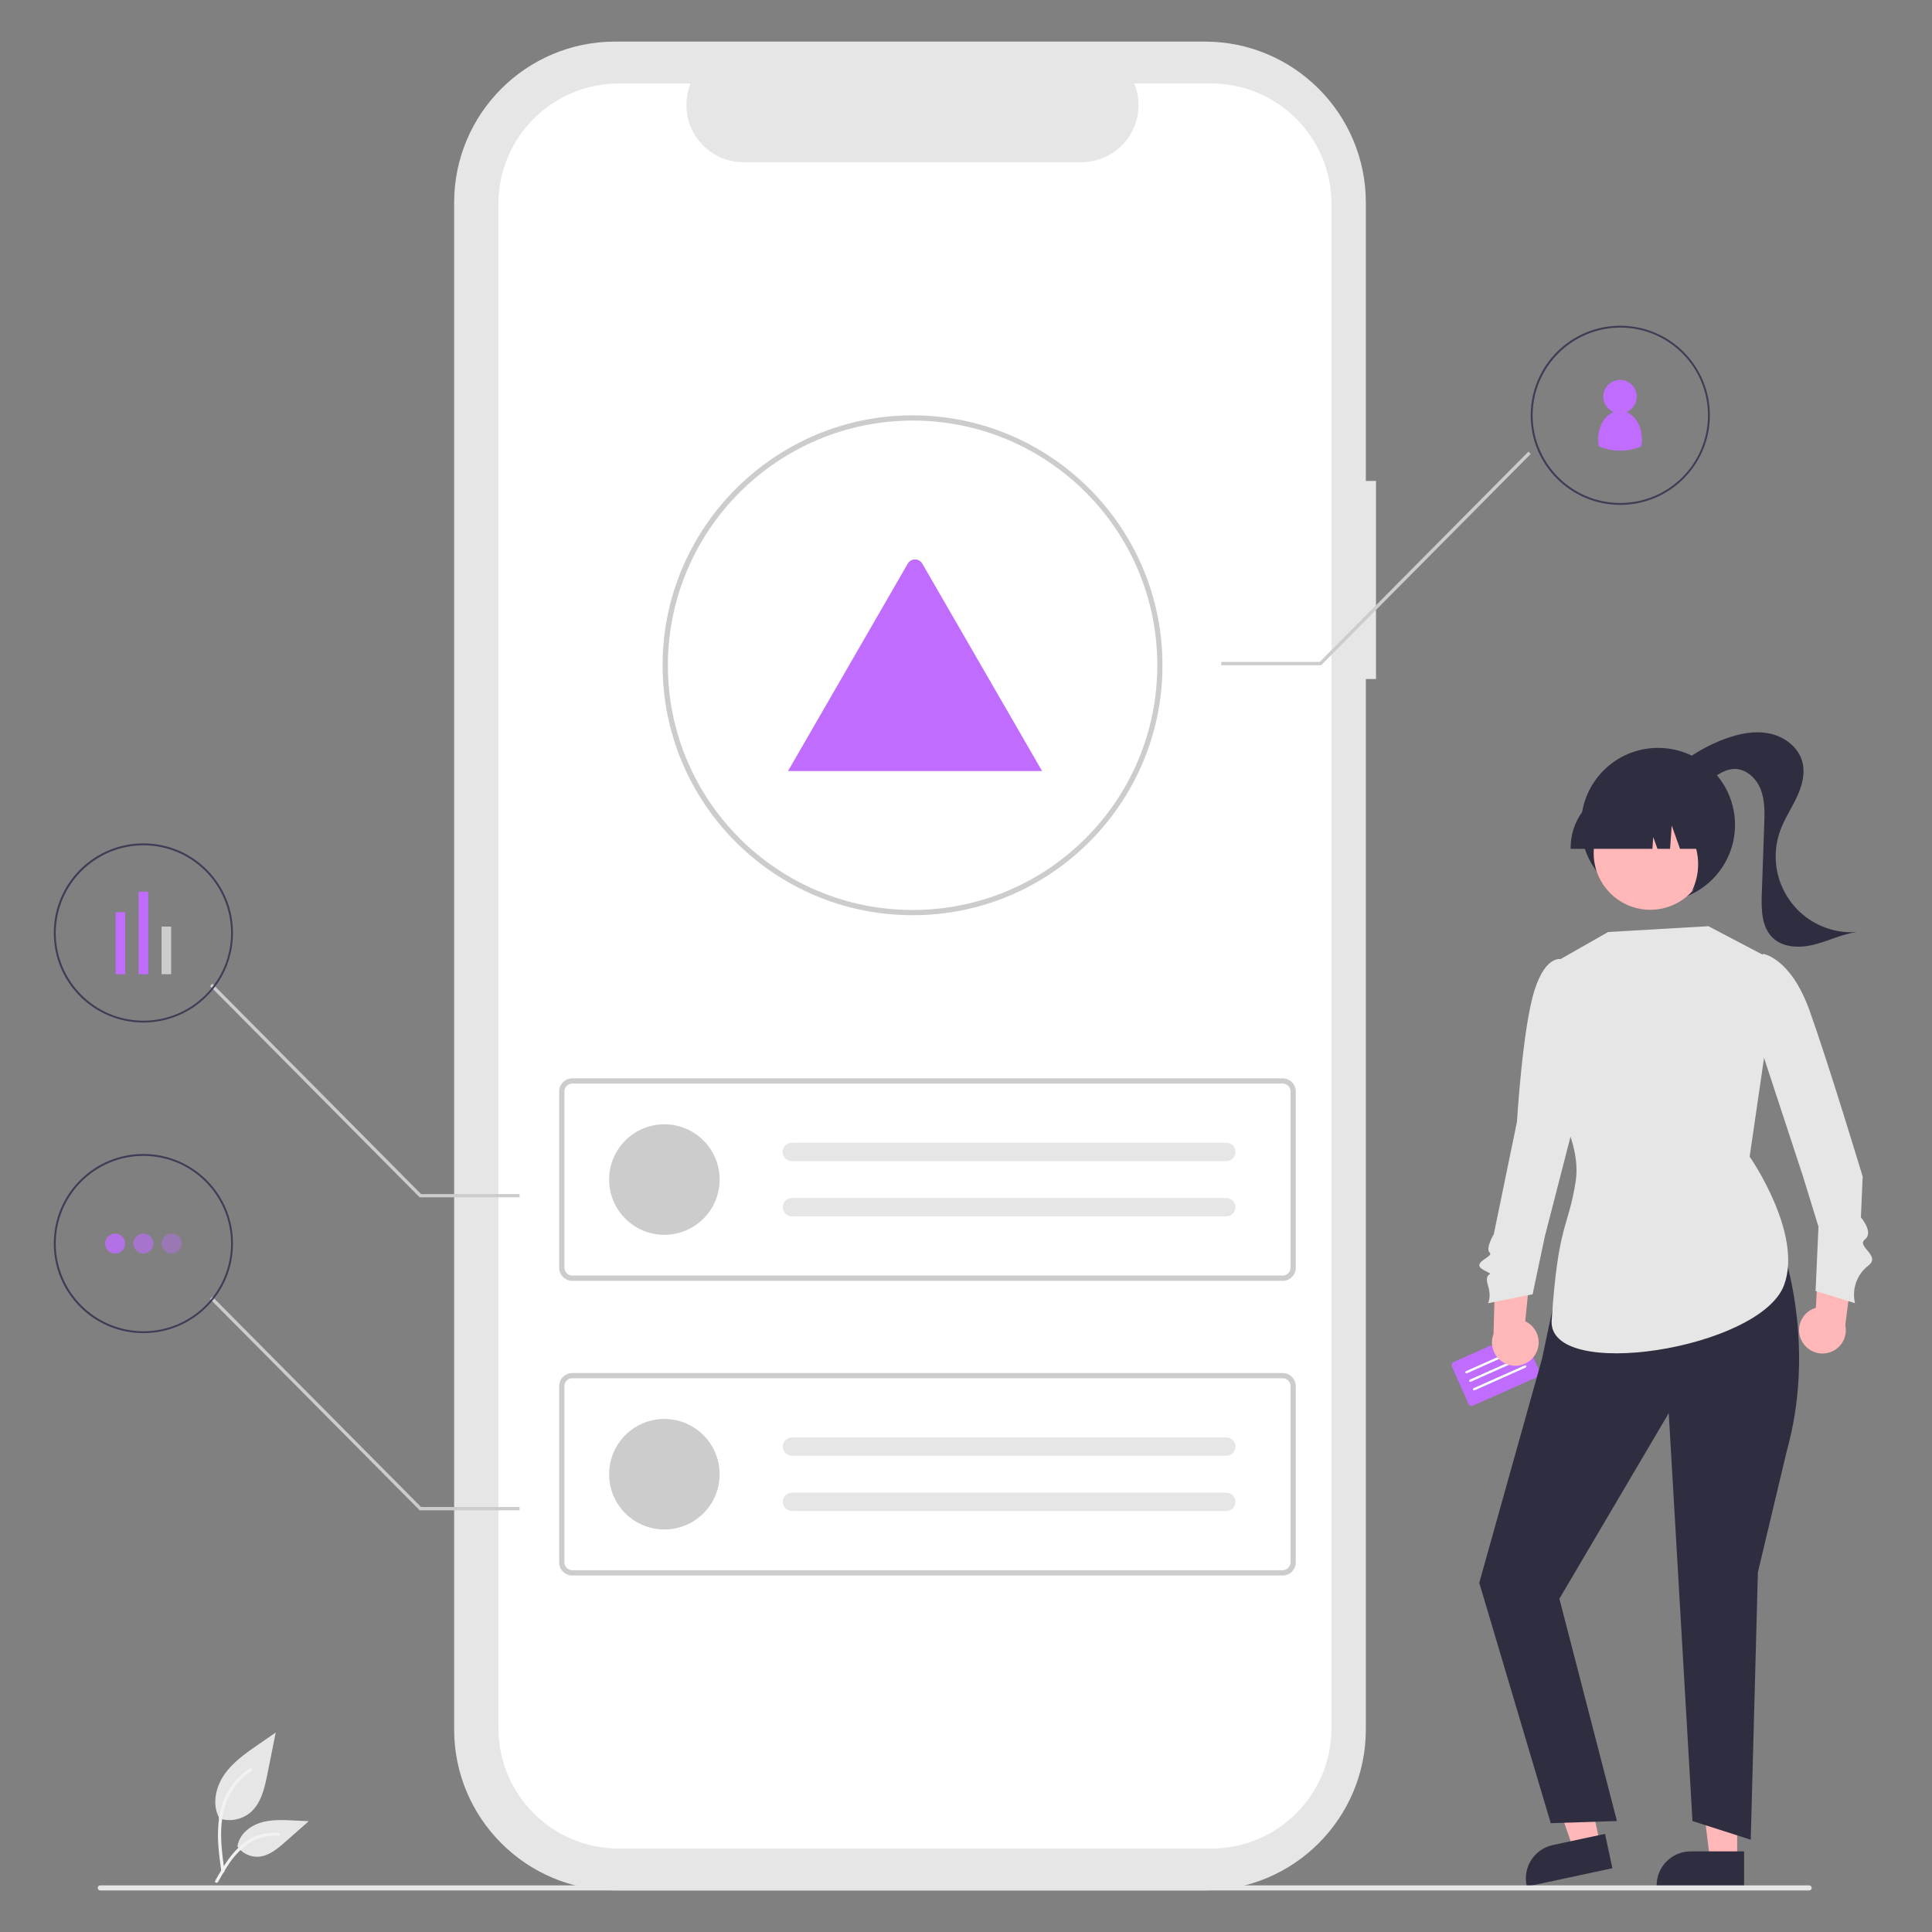 <?xml version="1.0" encoding="UTF-8"?>
<svg id="Layer_1" data-name="Layer 1" xmlns="http://www.w3.org/2000/svg" width="500" height="500" viewBox="0 0 500 500">
  <rect x="0" y="0" width="500" height="500" fill="#808080" stroke="none"/>
  <defs>
    <style>
      .cls-1 {
        fill: #ccc;
      }

      .cls-1, .cls-2, .cls-3, .cls-4, .cls-5, .cls-6, .cls-7, .cls-8, .cls-9, .cls-10, .cls-11 {
        stroke-width: 0px;
      }

      .cls-2 {
        fill: #3f3d56;
      }

      .cls-3 {
        fill: #f2f2f2;
      }

      .cls-4 {
        fill: #2f2e41;
      }

      .cls-5 {
        fill: #e6e6e6;
      }

      .cls-6 {
        opacity: .8;
      }

      .cls-6, .cls-7, .cls-8 {
        isolation: isolate;
      }

      .cls-6, .cls-7, .cls-8, .cls-9 {
        fill: #c06cff;
      }

      .cls-7 {
        opacity: .6;
      }

      .cls-8 {
        opacity: .4;
      }

      .cls-10 {
        fill: #fff;
      }

      .cls-11 {
        fill: #ffb7b7;
      }
    </style>
  </defs>
  <g id="Group_89" data-name="Group 89">
    <path id="Path_1321-3109" data-name="Path 1321-3109" class="cls-5" d="M356.11,124.46h-2.63V52.44c0-23.02-18.66-41.68-41.68-41.68h-152.59c-23.02,0-41.68,18.66-41.68,41.68h0v395.12c0,23.02,18.66,41.68,41.68,41.68h152.59c23.02,0,41.68-18.66,41.68-41.68h0V175.73h2.63v-51.27Z"/>
    <path id="Path_1322-3110" data-name="Path 1322-3110" class="cls-10" d="M313.47,21.6h-19.92c3.09,7.56-.54,16.2-8.11,19.28-1.77.72-3.67,1.1-5.59,1.1h-87.42c-8.17,0-14.79-6.62-14.79-14.79,0-1.91.37-3.81,1.1-5.58h-18.61c-17.19,0-31.13,13.94-31.13,31.13h0v394.54c0,17.19,13.94,31.13,31.13,31.13h153.32c17.19,0,31.13-13.94,31.13-31.13h0V52.73c0-17.19-13.94-31.13-31.13-31.13h0Z"/>
    <path id="Path_39-3111" data-name="Path 39-3111" class="cls-1" d="M331.95,331.48h-183.84c-1.88,0-3.4-1.53-3.4-3.4v-45.6c0-1.88,1.53-3.4,3.4-3.4h183.84c1.88,0,3.4,1.53,3.4,3.4v45.6c0,1.88-1.53,3.4-3.4,3.4ZM148.11,280.43c-1.13,0-2.04.92-2.04,2.04v45.6c0,1.13.92,2.04,2.04,2.04h183.84c1.13,0,2.04-.92,2.04-2.04v-45.6c0-1.13-.92-2.04-2.04-2.04h-183.84Z"/>
    <circle id="Ellipse_5" data-name="Ellipse 5" class="cls-1" cx="171.94" cy="305.27" r="14.3"/>
    <path id="Path_40-3112" data-name="Path 40-3112" class="cls-5" d="M204.96,295.74c-1.32-.02-2.4,1.03-2.42,2.34-.02,1.32,1.03,2.4,2.34,2.42.03,0,.05,0,.08,0h112.35c1.32.03,2.4-1.02,2.43-2.34.03-1.32-1.02-2.4-2.34-2.43,0,0,0,0-.01,0h-112.43Z"/>
    <path id="Path_41-3113" data-name="Path 41-3113" class="cls-5" d="M204.96,310.04c-1.32,0-2.38,1.07-2.38,2.38s1.07,2.38,2.38,2.38h112.35c1.32.02,2.4-1.03,2.42-2.34s-1.03-2.4-2.34-2.42h-112.43Z"/>
    <path id="Path_42-3114" data-name="Path 42-3114" class="cls-1" d="M331.95,407.74h-183.84c-1.88,0-3.4-1.53-3.4-3.4v-45.6c0-1.88,1.53-3.4,3.4-3.4h183.84c1.88,0,3.4,1.53,3.4,3.4v45.6c0,1.88-1.53,3.4-3.4,3.4ZM148.11,356.69c-1.13,0-2.04.92-2.04,2.04v45.6c0,1.13.92,2.04,2.04,2.04h183.84c1.13,0,2.04-.92,2.04-2.04v-45.6c0-1.13-.92-2.04-2.04-2.04h-183.84Z"/>
    <circle id="Ellipse_6" data-name="Ellipse 6" class="cls-1" cx="171.94" cy="381.53" r="14.3"/>
    <path id="Path_43-3115" data-name="Path 43-3115" class="cls-5" d="M204.96,372c-1.32,0-2.38,1.07-2.38,2.38s1.07,2.38,2.38,2.38h112.35c1.32.02,2.4-1.03,2.42-2.34s-1.03-2.4-2.34-2.42h-112.43Z"/>
    <path id="Path_44-3116" data-name="Path 44-3116" class="cls-5" d="M204.96,386.3c-1.32,0-2.38,1.07-2.38,2.38s1.07,2.38,2.38,2.38h112.35c1.32.02,2.4-1.03,2.42-2.34s-1.03-2.4-2.34-2.42h-112.43Z"/>
    <path id="Path_45-3117" data-name="Path 45-3117" class="cls-1" d="M236.16,236.85c-35.71.01-64.67-28.92-64.68-64.63v-.05c0-.14,0-.28,0-.41.2-35.42,29.21-64.27,64.68-64.27,35.72,0,64.69,28.96,64.69,64.68,0,35.72-28.96,64.69-64.68,64.69h0ZM236.16,108.84c-34.79.08-63.04,28.16-63.31,62.95,0,.14,0,.26,0,.37,0,34.98,28.35,63.33,63.32,63.34,34.98,0,63.33-28.35,63.34-63.32,0-34.98-28.35-63.33-63.32-63.34h-.02Z"/>
    <path id="Path_711-3118" data-name="Path 711-3118" class="cls-9" d="M269.68,199.55h-65.49c-.08,0-.16,0-.24-.02l30.97-53.65c.59-1.04,1.91-1.41,2.96-.82.34.19.62.48.82.82l20.79,36.01,1,1.72,9.2,15.94Z"/>
    <path id="Path_1265-3119" data-name="Path 1265-3119" class="cls-9" d="M424.93,113.64c0,.63-.06,1.27-.19,1.89-3.5,1.48-7.45,1.48-10.95,0-.13-.62-.19-1.25-.19-1.89,0-3.29,1.68-6.07,3.98-7-2.2-.93-3.24-3.47-2.31-5.67.93-2.2,3.47-3.24,5.67-2.31,2.2.93,3.24,3.47,2.31,5.67-.44,1.04-1.27,1.87-2.31,2.31,2.31.93,3.98,3.71,3.98,7Z"/>
    <path id="Path_1362-3120" data-name="Path 1362-3120" class="cls-1" d="M54.98,254.6l53.99,54.42h25.49v.85h-25.85l-.13-.13-54.12-54.55.61-.6Z"/>
    <path id="Path_45-2-3121" data-name="Path 45-2-3121" class="cls-2" d="M37.11,264.63c-12.8,0-23.18-10.36-23.18-23.16h0v-.17c.08-12.8,10.53-23.11,23.33-23.03,12.8.08,23.11,10.53,23.03,23.33-.08,12.74-10.44,23.03-23.18,23.03h0ZM37.11,218.76c-12.47.03-22.59,10.09-22.69,22.56v.13c0,12.53,10.16,22.7,22.69,22.7,12.53,0,22.7-10.16,22.7-22.69,0-12.53-10.16-22.7-22.69-22.7h0Z"/>
    <path id="Path_1363-3122" data-name="Path 1363-3122" class="cls-1" d="M54.98,335.59l53.99,54.42h25.49v.85h-25.85l-.13-.13-54.12-54.55.61-.6Z"/>
    <path id="Path_45-3-3123" data-name="Path 45-3-3123" class="cls-2" d="M37.11,298.65c-12.8,0-23.18,10.36-23.18,23.16h0v.17c.08,12.8,10.53,23.11,23.33,23.03,12.8-.08,23.11-10.53,23.03-23.33-.08-12.74-10.44-23.03-23.18-23.03h0ZM37.11,344.53c-12.47-.03-22.59-10.09-22.69-22.56v-.13c0-12.53,10.16-22.7,22.69-22.7,12.53,0,22.7,10.16,22.7,22.69,0,12.53-10.16,22.7-22.69,22.7h0Z"/>
    <rect id="Rectangle_31" data-name="Rectangle 31" class="cls-1" x="41.82" y="239.8" width="2.47" height="12.32"/>
    <rect id="Rectangle_32" data-name="Rectangle 32" class="cls-9" x="35.87" y="230.77" width="2.47" height="21.36"/>
    <rect id="Rectangle_38" data-name="Rectangle 38" class="cls-9" x="29.93" y="236.09" width="2.47" height="16.04"/>
    <circle id="Ellipse_193" data-name="Ellipse 193" class="cls-6" cx="29.8" cy="321.83" r="2.59"/>
    <circle id="Ellipse_194" data-name="Ellipse 194" class="cls-8" cx="44.42" cy="321.83" r="2.59"/>
    <g id="Group_86" data-name="Group 86">
      <path id="Path_1341-3124" data-name="Path 1341-3124" class="cls-9" d="M376.21,352.48c-.46.2-.66.74-.46,1.19l4.29,9.64c.2.46.74.66,1.19.46l16.81-7.48c.46-.2.66-.74.46-1.19l-4.29-9.64c-.2-.46-.74-.66-1.19-.46l-16.81,7.48Z"/>
      <path id="Path_1342-3125" data-name="Path 1342-3125" class="cls-10" d="M392.88,349.51l-13.22,5.89c-.15.07-.33,0-.4-.15s0-.33.15-.4l13.22-5.89c.15-.07.33,0,.4.15s0,.33-.15.4h0Z"/>
      <path id="Path_1343-3126" data-name="Path 1343-3126" class="cls-10" d="M393.86,351.71l-13.22,5.89c-.15.07-.33,0-.4-.15s0-.33.15-.4l13.22-5.89c.15-.07.33,0,.4.15s0,.33-.15.4h0Z"/>
      <path id="Path_1344-3127" data-name="Path 1344-3127" class="cls-10" d="M394.84,353.92l-13.22,5.89c-.15.07-.33,0-.4-.15s0-.33.15-.4l13.22-5.89c.15-.07.33,0,.4.15s0,.33-.15.4h0Z"/>
    </g>
    <circle id="Ellipse_195" data-name="Ellipse 195" class="cls-7" cx="37.11" cy="321.83" r="2.59"/>
    <g id="Group_85" data-name="Group 85">
      <path id="Path_1375-3128" data-name="Path 1375-3128" class="cls-11" d="M466.21,346.88c-1.46-2.98-.23-6.58,2.74-8.04.32-.16.65-.28.99-.38l1.16-21.32,8.92,6.6-2.46,19.23c.71,3.26-1.36,6.48-4.62,7.18-2.73.59-5.51-.76-6.72-3.28h0Z"/>
      <path id="Path_1376-3129" data-name="Path 1376-3129" class="cls-11" d="M397.12,350.85c1.9-2.72,1.24-6.46-1.47-8.37-.29-.2-.6-.38-.92-.53l2.15-21.24-9.83,5.15-.53,19.38c-1.2,3.11.35,6.61,3.46,7.81,2.6,1.01,5.56.1,7.15-2.2Z"/>
      <path id="Path_1377-3130" data-name="Path 1377-3130" class="cls-11" d="M449.58,481.44h-7.02l-3.34-27.09h10.36v27.09Z"/>
      <path id="Path_1378-3131" data-name="Path 1378-3131" class="cls-4" d="M451.37,479.14h-13.83c-4.86,0-8.81,3.95-8.81,8.81v.29h22.64v-9.1Z"/>
      <path id="Path_1379-3132" data-name="Path 1379-3132" class="cls-11" d="M414.11,477.22l-6.87,1.47-8.94-25.79,10.13-2.17,5.67,26.48Z"/>
      <path id="Path_1380-3133" data-name="Path 1380-3133" class="cls-4" d="M415.38,474.6l-13.52,2.9h0c-4.76,1.02-7.79,5.7-6.77,10.46,0,0,0,0,0,0l.06.28,22.14-4.74-1.91-8.9Z"/>
      <path id="Path_1381-3134" data-name="Path 1381-3134" class="cls-4" d="M462.24,326.43s7.47,23.09.15,49.2l-7.45,31.28-1.85,69.21-15.08-4.84-6.14-105.56-28.3,48.03,14.89,57.53-17.13.56-18.5-62.21,16.26-58.05,2.98-14.15,60.15-10.98Z"/>
      <path id="Path_1382-3135" data-name="Path 1382-3135" class="cls-5" d="M401.18,249.75l15-8.55,25.95-1.5,18,9.45-7.32,50.18s13.95,20.02,8.86,33.36c-6.28,16.47-61.18,25.06-60.1,8.99,1.69-25.36,4.31-23.61,6.23-36.05,2.1-13.64-12.63-31.14-12.63-31.14l6-24.75Z"/>
      <path id="Path_1383-3136" data-name="Path 1383-3136" class="cls-5" d="M454.58,254.1l1.67-7.25s7.13.92,12.08,14.73c4.94,13.81,13.73,42.91,13.73,42.91l-.46,10.57s3.39,3.91,1.05,5.7c-2.33,1.79,4.22,4.21.9,6.75-2.98,2.28-4.34,6.1-3.48,9.75l-10.2-3.15.75-16.65-4.04-13.12-10.8-32.85-1.2-17.4Z"/>
      <path id="Path_1384-3137" data-name="Path 1384-3137" class="cls-5" d="M406.68,255.34l-2.27-7.03s-4.18-1.71-7.27,7.94c-3.09,9.65-4.55,34.07-4.55,34.07l-6,29.11s-2.24,3.71-1.05,4.77-5.24,2.56-1.5,4.52-.32-.42,1.07,4.06c.92,2.95-.02,4.5-.02,4.5l11.55-2.32,3.15-14.92,7.14-27.74-.24-36.95Z"/>
      <circle id="Ellipse_254" data-name="Ellipse 254" class="cls-4" cx="429.1" cy="213.47" r="19.92"/>
      <path id="Path_1385-3138" data-name="Path 1385-3138" class="cls-4" d="M431.15,201.07c4.29-4.35,9.47-7.7,15.2-9.83,3.67-1.36,7.67-2.2,11.51-1.43s7.47,3.43,8.54,7.2c.88,3.08-.03,6.4-1.39,9.3s-3.17,5.59-4.27,8.6c-3.72,10.18,1.52,21.45,11.7,25.17,2.57.94,5.31,1.33,8.05,1.15-3.77.51-7.25,2.28-10.94,3.22s-8.04.88-10.78-1.76c-2.9-2.8-2.96-7.34-2.82-11.37l.63-17.95c.11-3.05.2-6.2-.9-9.05s-3.72-5.34-6.77-5.32c-2.31.02-4.36,1.42-6.22,2.8s-3.82,2.86-6.13,3.06-4.94-1.5-4.76-3.81h-.64Z"/>
      <circle id="Ellipse_255" data-name="Ellipse 255" class="cls-11" cx="427.1" cy="220.79" r="14.66"/>
      <path id="Path_1386-3139" data-name="Path 1386-3139" class="cls-4" d="M406.47,219.68h21.17l.22-3.04,1.09,3.04h3.26l.43-6.03,2.15,6.03h6.31v-.3c0-8.73-7.09-15.81-15.82-15.82h-2.98c-8.73,0-15.81,7.09-15.82,15.82v.3Z"/>
      <path id="Path_1387-3140" data-name="Path 1387-3140" class="cls-4" d="M437.9,230.61l7.73-7.74,1.3-17.13h-17.07l.42.42c5.88,5.87,12.23,14.49,7.61,24.45Z"/>
    </g>
    <path id="Path_944-3141" data-name="Path 944-3141" class="cls-5" d="M468.2,489.25H25.95c-.36,0-.66-.29-.66-.66s.29-.66.66-.66h442.25c.36,0,.66.29.66.66s-.29.66-.66.66Z"/>
    <g id="Group_58" data-name="Group 58">
      <path id="Path_438-3142" data-name="Path 438-3142" class="cls-5" d="M56.6,470.56c2.77.98,5.86.43,8.13-1.43,2.85-2.39,3.74-6.33,4.47-9.97l2.15-10.78-4.5,3.1c-3.23,2.23-6.54,4.53-8.78,7.75s-3.22,7.63-1.42,11.12"/>
      <path id="Path_439-3143" data-name="Path 439-3143" class="cls-3" d="M57.29,484.36c-.57-4.12-1.15-8.3-.75-12.47.26-3.72,1.57-7.28,3.78-10.28,1.22-1.57,2.71-2.92,4.39-3.98.44-.28.84.42.41.69-2.91,1.84-5.16,4.56-6.43,7.76-1.4,3.56-1.63,7.45-1.38,11.23.15,2.29.45,4.56.77,6.83.05.21-.07.43-.28.49-.21.06-.43-.07-.49-.28h0Z"/>
      <path id="Path_442-3144" data-name="Path 442-3144" class="cls-5" d="M61.37,477.74c1.19,1.81,3.24,2.86,5.4,2.79,2.73-.13,5.01-2.04,7.06-3.85l6.07-5.36-4.02-.19c-2.89-.14-5.85-.27-8.6.62s-5.29,3.03-5.79,5.88"/>
      <path id="Path_443-3145" data-name="Path 443-3145" class="cls-3" d="M55.69,486.73c2.73-4.82,5.89-10.18,11.53-11.89,1.57-.47,3.22-.64,4.85-.5.51.04.39.84-.13.79-2.74-.23-5.47.5-7.74,2.05-2.13,1.55-3.94,3.5-5.32,5.74-.88,1.34-1.67,2.74-2.46,4.14-.25.45-.99.12-.73-.33Z"/>
    </g>
    <path id="Path_45-4-3146" data-name="Path 45-4-3146" class="cls-2" d="M419.33,130.66c-12.8,0-23.18-10.36-23.18-23.16h0v-.17c.08-12.8,10.53-23.11,23.33-23.03,12.8.08,23.11,10.53,23.03,23.33-.08,12.74-10.44,23.03-23.18,23.03h0ZM419.33,84.78c-12.47.03-22.59,10.09-22.69,22.56v.13c0,12.53,10.16,22.7,22.69,22.7,12.53,0,22.7-10.16,22.7-22.69,0-12.53-10.16-22.7-22.69-22.7h0Z"/>
    <path id="Path_1414-3147" data-name="Path 1414-3147" class="cls-1" d="M395.54,116.89l-53.99,54.42h-25.49v.85h25.85l.13-.13,54.12-54.55-.61-.6Z"/>
  </g>
</svg>